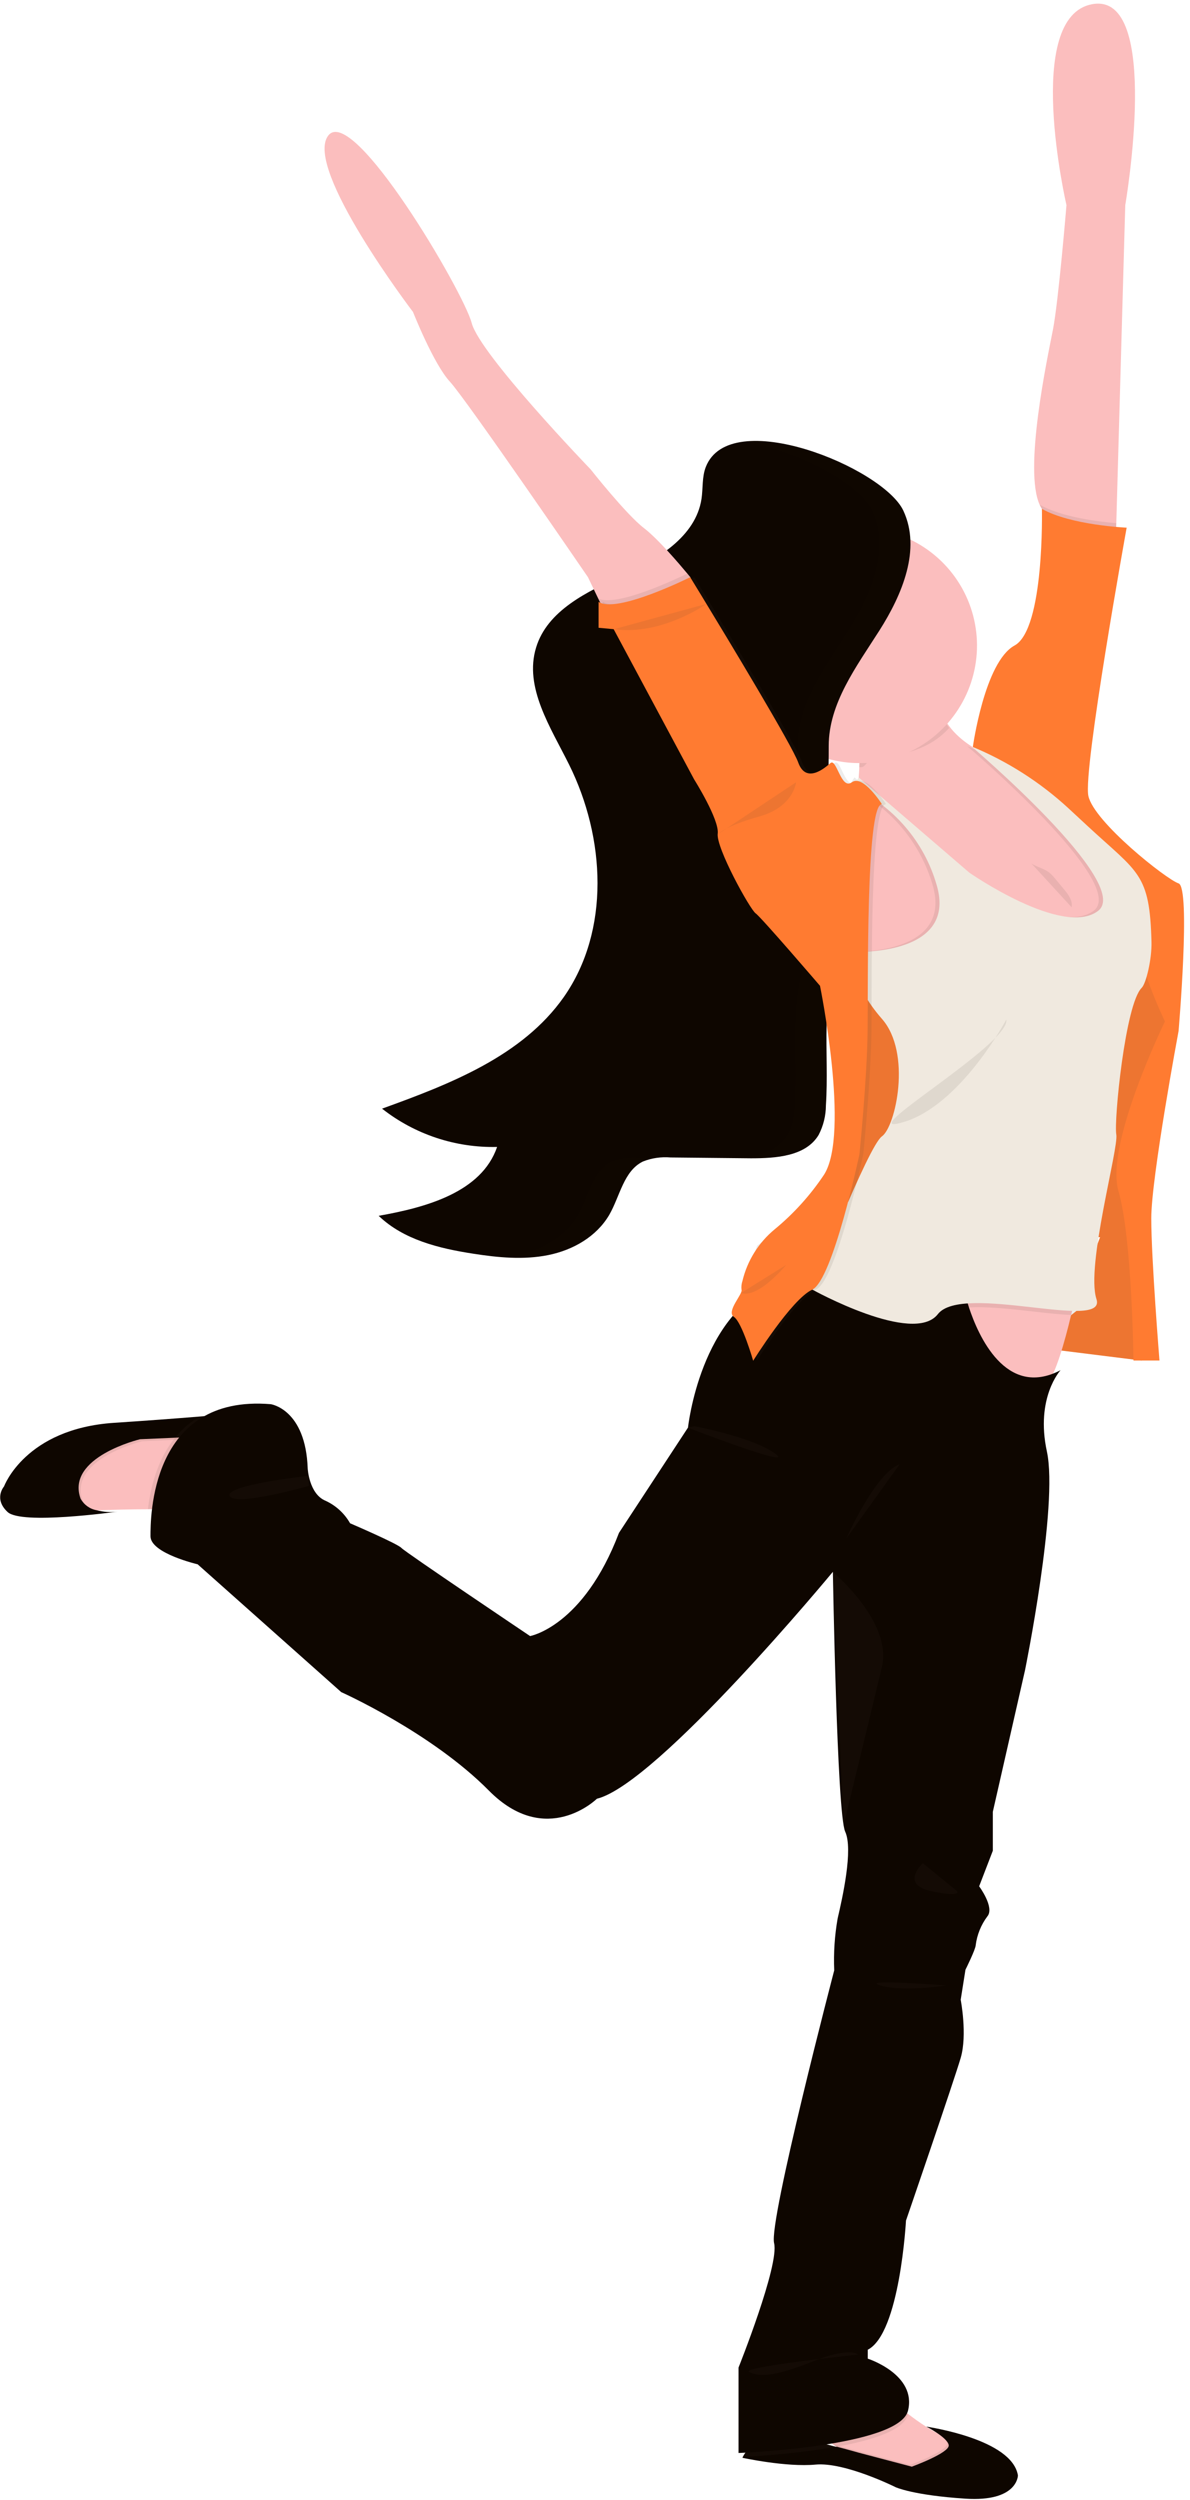 <?xml version="1.0" encoding="UTF-8"?> <svg xmlns="http://www.w3.org/2000/svg" width="119" height="250" viewBox="0 0 119 250" fill="none"> <path d="M114.167 112.883L107.672 129.811H109.249L103.139 134.681L114.167 136.055V112.883Z" fill="#FF7B31"></path> <path opacity="0.1" d="M114.167 112.883L107.672 129.811L106.036 129.371L103.139 134.681L114.167 136.055V112.883Z" fill="#4B3D33"></path> <path d="M103.981 123.715H114.167L117.906 92.953H103.981V123.715Z" fill="#FF7B31"></path> <path opacity="0.1" d="M103.981 123.715H114.167L117.906 92.953H103.981V123.715Z" fill="#4B3D33"></path> <path d="M84.087 100.236L86.286 99.866L91.339 99.008C91.339 99.008 106.513 95.586 109.645 95.307C111.543 95.057 113.394 94.529 115.138 93.741C115.959 93.387 116.479 93.119 116.479 93.119L111.013 83.137L102.533 76.85C102.533 76.85 97.169 75.708 94.9 72.586C94.394 71.914 94.064 71.126 93.942 70.294C93.819 69.462 93.907 68.612 94.198 67.823C95.582 63.532 85.932 71.926 85.932 71.926C85.932 71.926 86.023 73.938 85.932 76.502C85.932 77.006 85.884 77.531 85.846 78.068C85.846 78.422 85.798 78.776 85.76 79.141C85.524 81.688 85.042 84.311 84.087 85.877C81.754 89.707 84.087 100.236 84.087 100.236Z" fill="#FBBEBE"></path> <path opacity="0.1" d="M85.932 76.717H86.147C86.533 76.717 86.844 75.896 87.219 75.859C90.239 75.569 92.996 74.936 94.911 72.796C94.406 72.125 94.077 71.338 93.955 70.507C93.832 69.675 93.919 68.827 94.209 68.038C95.592 63.747 85.943 72.136 85.943 72.136C85.943 72.136 86.045 74.153 85.932 76.717Z" fill="#4B3D33"></path> <path d="M74.186 64.552C74.185 66.096 74.489 67.625 75.079 69.052C75.67 70.479 76.536 71.775 77.628 72.867C78.72 73.959 80.016 74.825 81.443 75.416C82.87 76.006 84.399 76.31 85.943 76.309C86.329 76.309 86.71 76.309 87.091 76.256C89.356 76.034 91.509 75.158 93.286 73.737C95.064 72.315 96.391 70.408 97.106 68.246C97.821 66.085 97.893 63.763 97.313 61.562C96.734 59.36 95.528 57.374 93.841 55.845C92.155 54.316 90.061 53.309 87.814 52.947C85.567 52.584 83.263 52.882 81.181 53.804C79.1 54.726 77.331 56.233 76.089 58.14C74.847 60.048 74.186 62.276 74.186 64.552Z" fill="#FBBEBE"></path> <path d="M70.576 46.706C70.19 47.704 70.308 48.819 70.152 49.876C69.578 53.69 65.7 55.975 62.192 57.573C58.684 59.171 54.726 61.065 53.61 64.75C52.387 68.735 55.058 72.731 56.914 76.47C60.529 83.754 61.044 93.044 56.378 99.706C52.231 105.606 45.006 108.406 38.205 110.863C41.478 113.438 45.547 114.792 49.711 114.692C48.15 119.235 42.598 120.743 37.867 121.579C40.351 123.972 43.907 124.841 47.313 125.366C49.796 125.753 52.344 126.005 54.822 125.506C57.3 125.007 59.65 123.661 60.926 121.483C61.999 119.622 62.364 117.085 64.3 116.146C65.174 115.802 66.116 115.664 67.052 115.744L75.097 115.829C77.602 115.829 80.569 115.636 81.861 113.496C82.338 112.582 82.588 111.566 82.591 110.535C82.939 105.257 81.926 99.679 84.098 94.862C84.752 93.409 80.552 91.108 80.992 89.568C82.505 84.274 82.886 80.106 82.87 74.598C82.87 70.334 85.643 66.659 87.933 63.06C90.223 59.461 92.138 54.918 90.331 51.056C88.293 46.749 72.984 40.489 70.576 46.706Z" fill="#0E0600"></path> <path d="M81.287 243.108L83.336 244.465L83.653 244.674L83.712 244.711L86.141 246.321L91.816 247.275L96.805 246.932C96.805 246.932 98.242 243.928 95.984 243.998C95.261 243.961 94.556 243.757 93.924 243.403L93.613 243.247C93.286 243.075 92.959 242.882 92.637 242.679C91.966 242.255 91.334 241.794 90.824 241.402C90.073 240.823 89.574 240.383 89.574 240.383L81.287 243.108Z" fill="#FBBEBE"></path> <path opacity="0.1" d="M83.363 244.464L83.679 244.674L83.738 244.711L86.168 246.32L91.843 247.275L96.831 246.932C96.831 246.932 98.269 243.928 96.011 243.998C95.287 243.961 94.582 243.757 93.951 243.402C94.348 243.713 94.68 244.051 94.713 244.336C94.804 245.103 91.022 246.481 91.022 246.481L85.691 245.071C85.691 245.071 84.784 244.813 83.545 244.491L83.427 244.459L83.363 244.464Z" fill="#4B3D33"></path> <path d="M74.245 245.774C74.245 245.774 78.616 246.729 81.555 246.455C84.495 246.182 89.558 248.713 89.558 248.713C89.558 248.713 91.269 249.518 96.531 249.861C101.793 250.205 101.793 247.533 101.793 247.533C101.192 243.902 92.879 242.706 92.621 242.652C92.723 242.706 93.157 242.926 93.597 243.221C94.187 243.607 94.826 244.111 94.874 244.519C94.965 245.281 91.184 246.664 91.184 246.664L85.852 245.259C85.852 245.259 84.945 244.996 83.706 244.674H83.588C81.751 244.174 79.885 243.789 77.999 243.521C75.704 243.275 74.529 245.227 74.287 245.667C74.27 245.701 74.256 245.737 74.245 245.774V245.774Z" fill="#0E0600"></path> <path d="M5.341 149.314L7.663 151.095C7.663 151.095 8.339 151.063 9.348 151.031H9.669C11.112 150.977 13.102 150.924 14.792 150.924C15.884 150.874 16.979 150.936 18.058 151.106C19.217 151.514 21.277 144.476 21.277 144.476L18.949 143.94L18.176 143.758L17.64 143.629L15.747 143.184L10.007 143.838L5.974 146.434L5.341 149.314Z" fill="#FBBEBE"></path> <path opacity="0.1" d="M5.341 149.314L7.663 151.095C7.663 151.095 8.339 151.063 9.348 151.031C8.885 150.852 8.503 150.511 8.275 150.071C6.773 145.903 14.223 144.122 14.223 144.122L17.694 143.972L18.369 143.94H18.906L18.134 143.758L17.597 143.629L15.704 143.184L9.964 143.838L5.931 146.434L5.341 149.314Z" fill="#4B3D33"></path> <path d="M0.76 151.199C2.165 152.497 11.37 151.199 11.756 151.167C11.057 151.246 10.35 151.197 9.669 151.022C9.332 150.962 9.013 150.827 8.734 150.627C8.456 150.428 8.226 150.169 8.06 149.869C6.558 145.696 14.008 143.92 14.008 143.92L17.479 143.77L18.149 143.738L26.587 143.373L26.994 141.051C26.994 141.051 24.253 141.308 19.952 141.652C17.533 141.85 14.588 142.07 11.407 142.279C2.519 142.869 0.406 148.635 0.406 148.635C0.406 148.635 -0.672 149.869 0.76 151.199Z" fill="#0E0600"></path> <path d="M103.987 50.518C104.044 50.645 104.112 50.767 104.191 50.883L106.24 53.886L111.571 54.423L111.63 52.309L112.526 20.513C112.526 20.513 116.216 -0.814 109.243 0.414C102.27 1.643 106.647 20.513 106.647 20.513C106.647 20.513 105.853 30.082 105.296 32.957C104.754 35.735 102.324 47.031 103.987 50.518Z" fill="#FBBEBE"></path> <path d="M92.02 129.497L93.538 132.093L96.933 137.902C96.933 137.902 103.091 140.16 104.668 138.439C105.531 137.5 106.465 134.223 107.119 131.466C107.656 129.234 108.015 127.352 108.015 127.352L92.02 129.497Z" fill="#FBBEBE"></path> <path opacity="0.1" d="M92.02 129.498L93.538 132.094C93.633 132.012 93.719 131.92 93.795 131.82C95.512 129.632 103.069 131.354 107.119 131.493C107.656 129.262 108.015 127.379 108.015 127.379L92.02 129.498Z" fill="#4B3D33"></path> <path opacity="0.1" d="M14.792 150.915C15.884 150.866 16.979 150.927 18.059 151.097C19.217 151.505 21.277 144.468 21.277 144.468L18.177 143.738L26.614 143.373L27.021 141.051C27.021 141.051 24.281 141.308 19.979 141.652C19.09 142.163 18.297 142.826 17.635 143.609L17.506 143.77C15.709 145.975 15.044 148.818 14.792 150.915Z" fill="#4B3D33"></path> <path opacity="0.1" d="M81.287 243.106L83.653 244.672C87.182 244.034 90.406 243.031 90.786 241.454C90.788 241.429 90.788 241.404 90.786 241.379C90.035 240.799 89.537 240.359 89.537 240.359L81.287 243.106Z" fill="#4B3D33"></path> <path opacity="0.1" d="M74.293 245.683C77.409 245.528 80.515 245.195 83.593 244.685C81.755 244.181 79.886 243.792 77.999 243.521C75.709 243.275 74.534 245.227 74.293 245.683Z" fill="#4B3D33"></path> <path d="M15.049 153.622C15.049 155.333 19.764 156.427 19.764 156.427L34.123 169.209C34.123 169.209 43.145 173.243 48.884 179.052C54.624 184.861 59.687 179.873 59.687 179.873C65.77 178.371 83.288 157.178 83.288 157.178C83.288 157.178 83.695 181.38 84.516 183.155C85.337 184.931 84.243 189.785 83.765 191.839C83.464 193.553 83.349 195.293 83.422 197.031C83.422 197.031 76.862 222.118 77.409 224.306C77.956 226.495 73.853 236.751 73.853 236.751V245.295C73.853 245.295 89.918 244.678 90.802 241.058C91.688 237.437 86.774 235.86 86.774 235.86V234.97C89.993 233.328 90.599 222.054 90.599 222.054C90.599 222.054 95.389 208.108 96.07 205.785C96.751 203.463 96.07 199.971 96.07 199.971L96.547 196.967C96.547 196.967 97.572 194.913 97.572 194.505C97.706 193.464 98.107 192.476 98.736 191.635C99.487 190.745 97.915 188.626 97.915 188.626L99.283 185.07V181.176L102.501 167.026C102.501 167.026 105.853 150.549 104.689 145.147C103.526 139.746 106.057 137.016 106.057 137.016C100.57 139.891 97.802 133.492 96.896 130.74C96.665 130.032 96.553 129.56 96.553 129.56C96.553 129.56 89.016 126.781 82.001 127.447C80.576 127.562 79.171 127.86 77.822 128.332C70.028 131.137 68.8 142.755 68.8 142.755L61.897 153.284C58.341 162.649 53.009 163.604 53.009 163.604C53.009 163.604 40.501 155.199 40.136 154.786C39.771 154.373 35.008 152.324 35.008 152.324C34.445 151.333 33.583 150.544 32.546 150.071C30.905 149.385 30.771 146.853 30.771 146.853C30.567 140.904 27.08 140.416 27.08 140.416C14.98 139.408 15.049 151.916 15.049 153.622Z" fill="#0E0600"></path> <path d="M84.639 120.199H92.02V97.301H84.639V120.199Z" fill="#FF7B31"></path> <path opacity="0.1" d="M84.639 120.199H92.02V97.301H84.639V120.199Z" fill="#4B3D33"></path> <path opacity="0.1" d="M103.981 50.473C103.98 50.489 103.98 50.505 103.981 50.521C104.038 50.648 104.107 50.77 104.185 50.886L106.234 53.889L111.566 54.426L111.625 52.312C109.962 52.184 106.175 51.728 103.981 50.473Z" fill="#4B3D33"></path> <path d="M104.191 50.883C104.191 50.883 104.464 62.908 101.455 64.55C98.446 66.191 97.277 74.741 97.277 74.741C97.277 74.741 106.395 80.738 108.428 83.377C110.461 86.016 115.128 92.302 114.168 93.804C113.207 95.306 116.495 102.145 116.495 102.145C116.495 102.145 110.477 114.449 111.845 119.1C113.213 123.75 113.347 136.05 113.347 136.05H115.948C115.948 136.05 115.128 125.933 115.128 121.83C115.128 117.727 117.858 103.1 117.858 103.1C117.858 103.1 119.092 88.746 117.858 88.338C116.624 87.931 109.383 82.186 108.836 79.585C108.289 76.983 112.666 52.766 112.666 52.766C112.666 52.766 107.06 52.524 104.191 50.883Z" fill="#FF7B31"></path> <path opacity="0.1" d="M84.5 95.177C84.749 96.85 85.359 98.45 86.286 99.865L91.339 99.007C91.339 99.007 106.513 95.584 109.646 95.305C111.543 95.055 113.394 94.527 115.138 93.739C113.936 89.479 111.589 85.63 108.353 82.609L106.427 80.823C103.59 78.189 100.301 76.087 96.719 74.617C96.944 74.805 112.864 88.397 109.377 91.063C105.891 93.728 96.504 87.238 96.504 87.238L85.83 78.066L85.444 77.734L84.827 78.694C85.141 78.823 85.447 78.97 85.744 79.133C89.382 81.13 92.082 84.486 93.254 88.467C95.448 95.842 84.5 95.177 84.5 95.177Z" fill="#4B3D33"></path> <path d="M85.873 77.748L96.933 87.263C96.933 87.263 106.282 93.775 109.806 91.088C113.33 88.4 97.142 74.637 97.142 74.637C100.717 76.111 104.002 78.206 106.846 80.827L108.771 82.613C113.835 87.306 114.977 87.306 115.149 94.204C115.192 95.904 114.612 98.345 114.167 98.785C112.526 100.394 111.378 112.082 111.63 113.449C111.882 114.817 108.573 126.623 109.646 129.906C110.718 133.188 96.236 128.264 93.785 131.413C91.333 134.561 81.217 128.951 81.217 128.951C81.217 128.951 86.823 114.592 88.19 113.637C89.558 112.682 91.199 105.296 88.19 101.88C85.181 98.463 84.913 95.18 84.913 95.18C84.913 95.18 95.855 95.856 93.661 88.481C93.044 86.343 91.973 84.364 90.522 82.677C89.071 80.99 87.273 79.637 85.251 78.708L85.873 77.748Z" fill="#F0E9DF"></path> <path opacity="0.1" d="M100.634 101.949C100.634 101.949 96.392 109.947 90.904 112.022C90.728 112.087 90.556 112.146 90.368 112.199C84.639 113.943 101.064 104.427 100.634 101.949Z" fill="#4B3D33"></path> <path d="M41.3 31.195C41.3 31.195 43.349 36.392 44.99 38.167C46.632 39.943 58.797 57.719 58.797 57.719L59.827 59.864L60.712 61.693L68.505 60.873L69.042 57.729L68.741 57.365C67.958 56.426 65.823 53.905 64.391 52.805C62.616 51.443 59.06 46.932 59.06 46.932C59.06 46.932 47.989 35.443 47.168 32.3C46.347 29.156 35.271 10.308 32.815 13.569C30.358 16.83 41.3 31.195 41.3 31.195Z" fill="#FBBEBE"></path> <g opacity="0.1"> <path opacity="0.1" d="M63.913 115.743C62.978 115.662 62.036 115.798 61.162 116.14C59.231 117.079 58.866 119.616 57.793 121.477C56.538 123.655 54.146 125.001 51.684 125.5C51.195 125.595 50.7 125.663 50.204 125.704C51.772 125.857 53.353 125.788 54.902 125.5C57.364 125.001 59.757 123.655 61.012 121.477C62.084 119.616 62.449 117.079 64.38 116.14C64.887 115.912 65.434 115.785 65.989 115.765L63.913 115.743Z" fill="#4B3D33"></path> <path opacity="0.1" d="M82.966 74.597C82.966 70.333 85.739 66.659 88.024 63.06C90.309 59.461 92.229 54.917 90.421 51.055C88.877 47.757 79.565 43.331 74.191 44.206C79.453 44.887 85.937 48.352 87.203 51.055C89.011 54.917 87.091 59.461 84.806 63.06C82.521 66.659 79.737 70.333 79.748 74.597C79.748 80.1 79.377 84.252 77.865 89.568C77.43 91.096 81.62 93.408 80.976 94.856C78.798 99.684 79.817 105.251 79.469 110.529C79.461 111.561 79.21 112.575 78.734 113.49C77.661 115.255 75.462 115.711 73.322 115.807H75.194C77.693 115.807 80.659 115.614 81.952 113.474C82.428 112.559 82.68 111.545 82.687 110.513C83.035 105.235 82.016 99.662 84.194 94.84C84.849 93.392 80.649 91.086 81.083 89.552C82.596 84.274 82.977 80.1 82.966 74.597Z" fill="#4B3D33"></path> </g> <path opacity="0.1" d="M59.826 59.851L60.711 61.68L68.505 60.859L69.041 57.716L68.741 57.352C67.909 57.759 61.682 60.758 59.826 59.851Z" fill="#4B3D33"></path> <path opacity="0.1" d="M88.603 80.413C88.603 80.413 86.688 77.409 85.594 78.225C84.5 79.04 84.076 75.763 83.449 76.31C82.821 76.857 80.992 78.38 80.23 76.251C79.635 74.556 73.155 63.834 70.527 59.521C69.851 58.405 69.427 57.719 69.427 57.719C69.427 57.719 62.047 61.409 60.272 60.181V62.777L61.773 62.916L69.819 77.935C69.819 77.935 72.351 81.963 72.179 83.368C72.007 84.774 75.424 90.926 75.971 91.334C76.519 91.742 82.408 98.58 82.408 98.58C82.408 98.58 85.417 113.347 82.816 117.45C80.214 121.554 75.709 124.557 75.709 124.557C75.709 124.557 74.352 128.521 74.55 128.934C74.748 129.347 72.973 131.123 73.794 131.67C74.614 132.217 75.709 136.041 75.709 136.041C75.709 136.041 79.538 129.889 81.609 128.934C83.679 127.979 86.329 115.396 86.329 115.396C86.329 115.396 87.085 107.983 87.144 103.199C87.203 98.414 86.962 80.413 88.603 80.413Z" fill="#4B3D33"></path> <path d="M88.191 80.413C88.191 80.413 86.281 77.409 85.187 78.225C84.093 79.04 83.663 75.763 83.041 76.31C82.419 76.857 80.59 78.38 79.823 76.251C79.222 74.556 72.743 63.834 70.12 59.521L69.02 57.719C69.02 57.719 61.64 61.409 59.859 60.181V62.777L61.366 62.916L69.412 77.935C69.412 77.935 71.949 81.963 71.772 83.368C71.595 84.774 74.99 90.926 75.564 91.334C76.138 91.741 82.001 98.58 82.001 98.58C82.001 98.58 85.01 113.347 82.414 117.45C81.042 119.511 79.374 121.358 77.463 122.932C75.858 124.256 74.728 126.068 74.245 128.092C74.151 128.368 74.119 128.661 74.148 128.95C74.347 129.358 72.571 131.139 73.392 131.686C74.213 132.233 75.317 136.073 75.317 136.073C75.317 136.073 79.147 129.921 81.218 128.966C83.288 128.012 85.943 115.428 85.943 115.428C85.943 115.428 86.694 108.015 86.758 103.231C86.823 98.446 86.581 80.413 88.191 80.413Z" fill="#FF7B31"></path> <path opacity="0.1" d="M69.46 142.621C69.46 142.621 75.205 143.694 77.506 145.351C79.807 147.009 68.757 142.755 68.757 142.755L69.46 142.621Z" fill="#4B3D33"></path> <path opacity="0.1" d="M83.272 157.18C83.272 157.18 89.263 162.173 88.19 166.684C87.117 171.195 84.35 182.545 84.35 182.545L83.272 157.18Z" fill="#4B3D33"></path> <path opacity="0.1" d="M30.873 147.578C30.873 147.578 22.43 148.501 22.977 149.595C23.524 150.689 30.873 148.587 30.873 148.587V147.578Z" fill="#4B3D33"></path> <path opacity="0.1" d="M95.7 189.104C95.7 189.104 96.236 189.785 93.104 189.104C89.971 188.423 92.283 186.32 92.283 186.32L95.7 189.104Z" fill="#4B3D33"></path> <path opacity="0.1" d="M94.627 198.541C94.627 198.541 90.336 199.222 88.035 198.541C85.734 197.86 94.627 198.541 94.627 198.541Z" fill="#4B3D33"></path> <path opacity="0.1" d="M85.798 235.454C85.798 235.454 85.047 234.634 81.287 236.135C77.527 237.637 76.025 237.707 74.931 237.208C73.837 236.709 85.798 235.454 85.798 235.454Z" fill="#4B3D33"></path> <path opacity="0.1" d="M89.971 146.414L84.64 153.832C84.64 153.832 87.509 147.337 89.971 146.414Z" fill="#4B3D33"></path> <path opacity="0.1" d="M79.608 78.223C79.608 78.223 79.377 80.685 75.939 81.645C72.501 82.605 71.847 83.383 71.847 83.383" fill="#4B3D33"></path> <path opacity="0.1" d="M70.672 60.379C70.672 60.379 66.134 63.597 61.398 62.916Z" fill="#4B3D33"></path> <path opacity="0.1" d="M74.126 129.286C74.126 129.286 75.451 130.117 78.632 126.48Z" fill="#4B3D33"></path> <path opacity="0.1" d="M107.162 90.726C107.291 90.061 106.829 89.444 106.395 88.924L105.505 87.851C105.331 87.631 105.135 87.43 104.92 87.25C104.384 86.837 103.697 86.714 103.139 86.344" fill="#4B3D33"></path> </svg> 